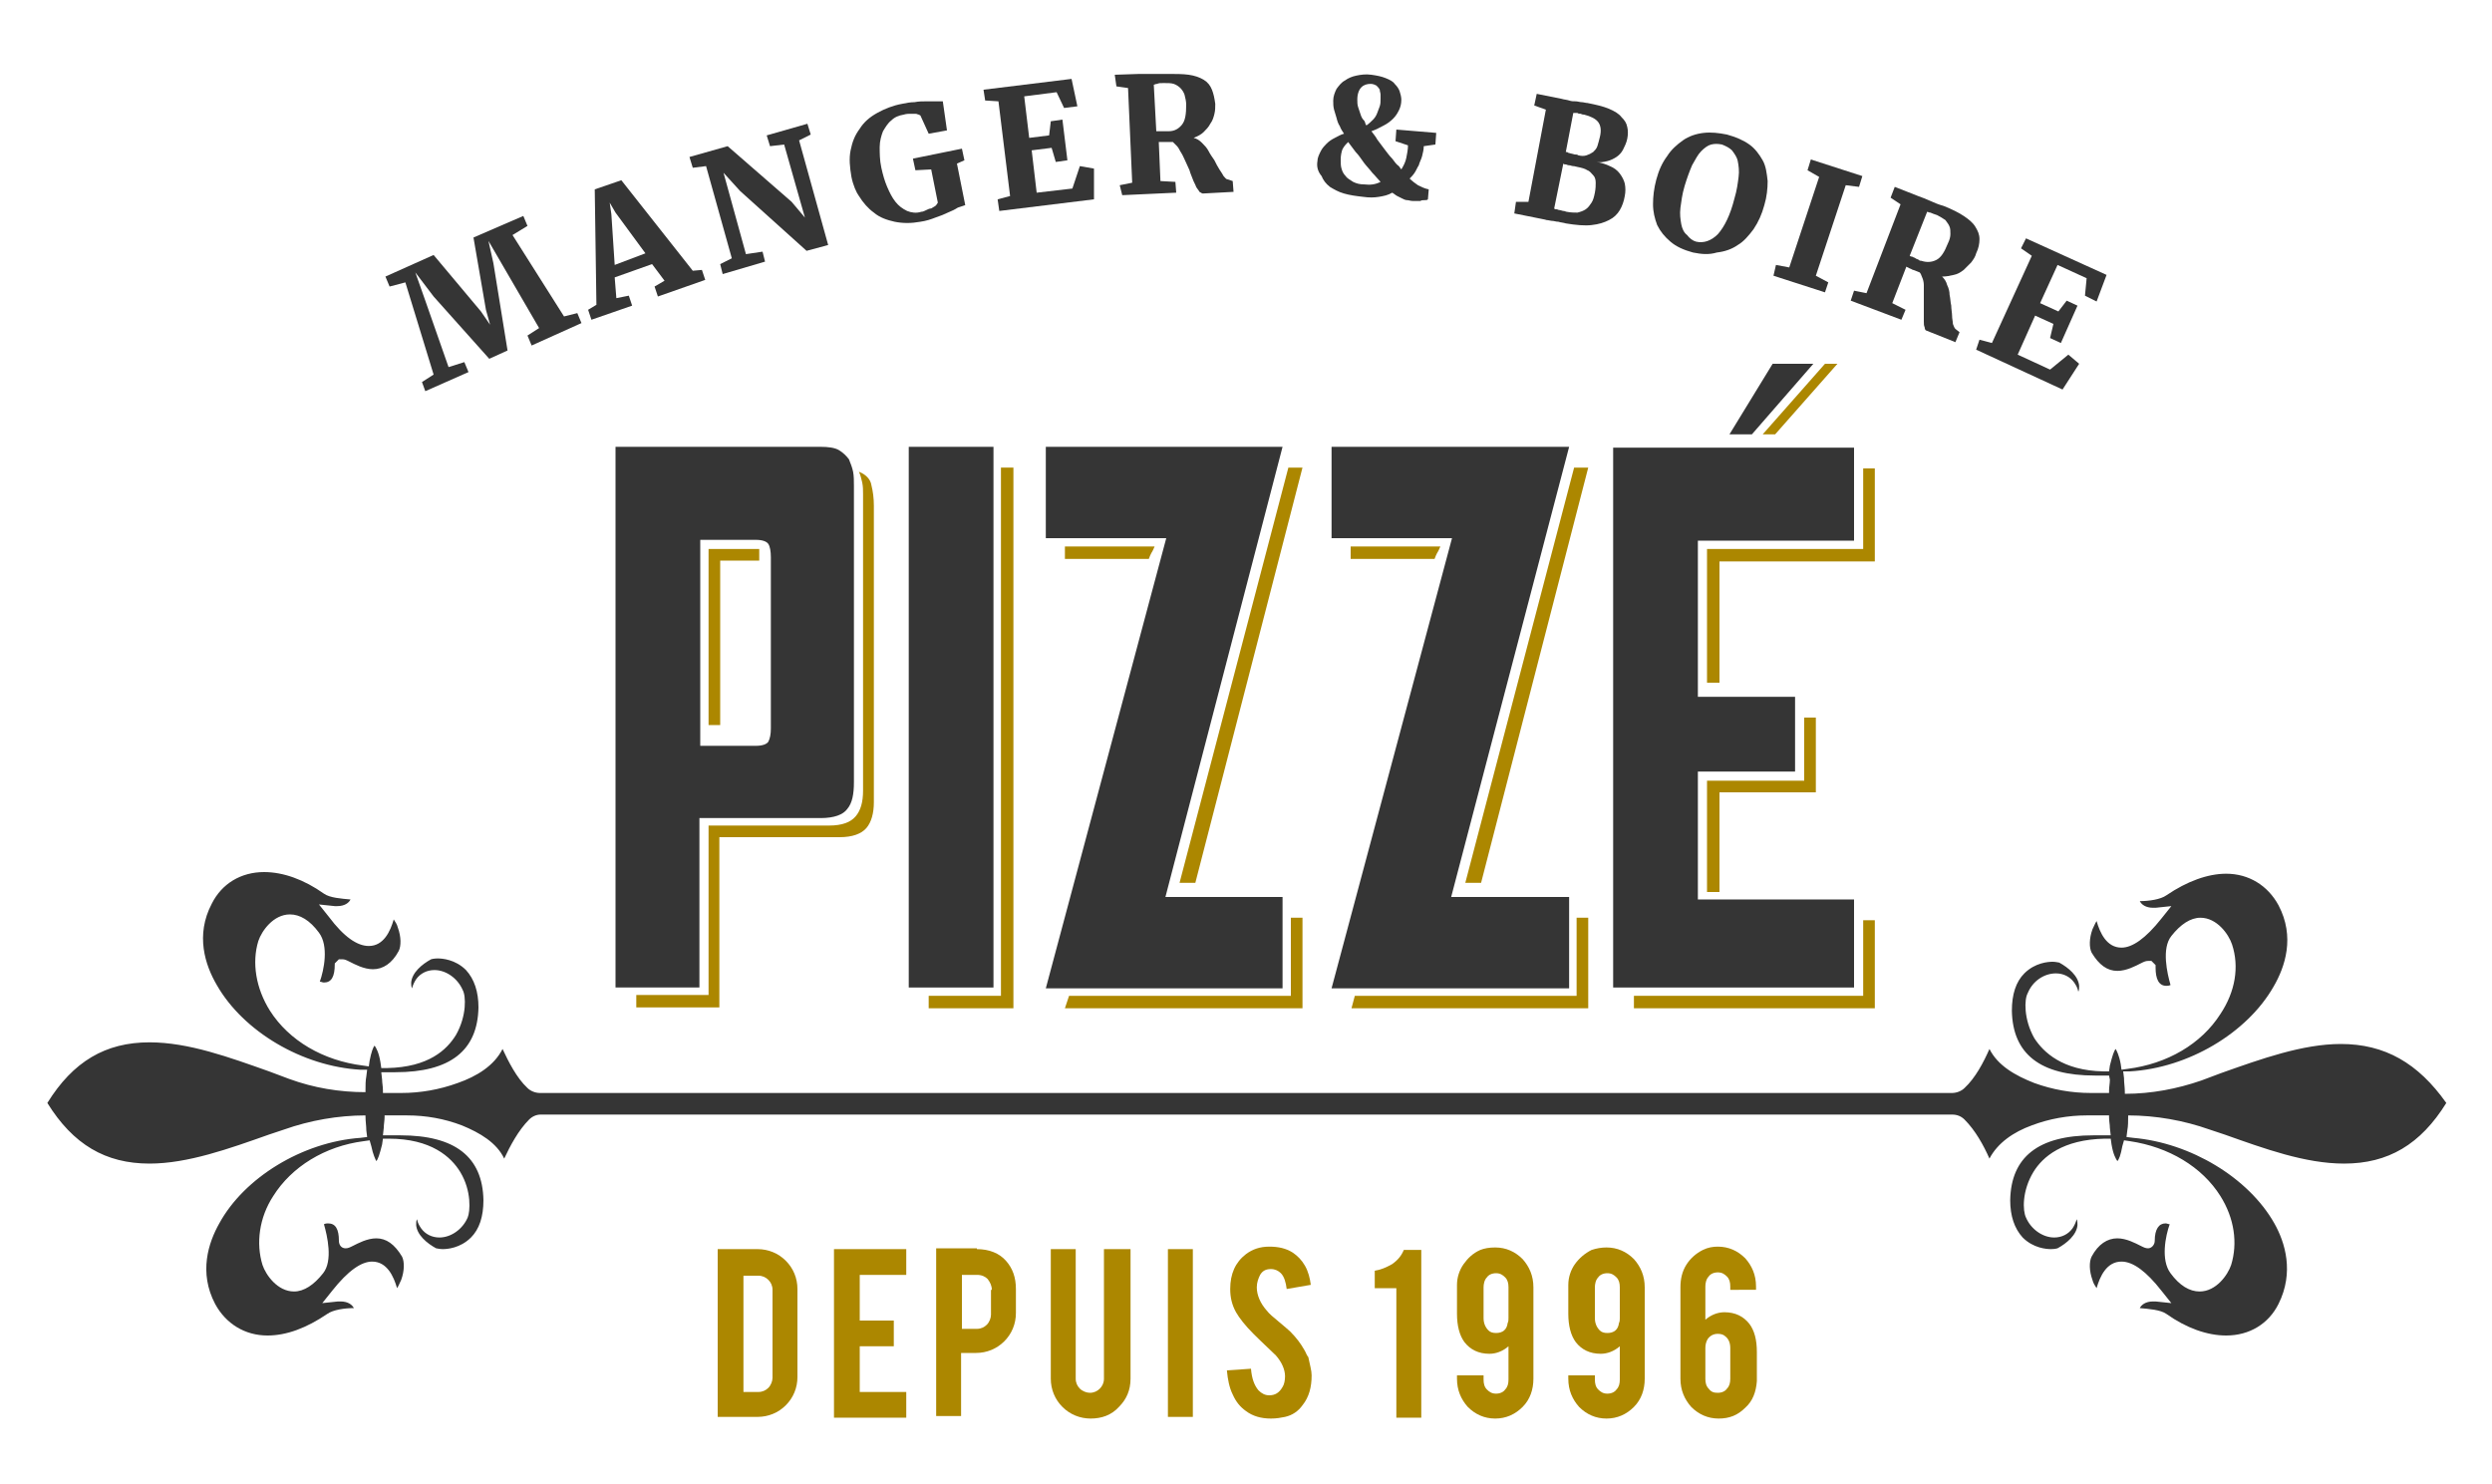 <?xml version="1.0" encoding="UTF-8"?>
<!-- Generator: Adobe Illustrator 25.3.1, SVG Export Plug-In . SVG Version: 6.00 Build 0)  -->
<svg xmlns="http://www.w3.org/2000/svg" xmlns:xlink="http://www.w3.org/1999/xlink" version="1.1" id="Calque_1" x="0px" y="0px" viewBox="0 0 300 178.7" style="enable-background:new 0 0 300 178.7;" xml:space="preserve">
<style type="text/css">
	.st0{fill:#AC8700;}
	.st1{fill:#353535;}
	.st2{fill:none;}
	.st3{fill-rule:evenodd;clip-rule:evenodd;fill:#353535;}
</style>
<g>
	<path class="st0" d="M96,165.8c0,1.3-0.5,2.5-1.4,3.4c-0.9,0.9-2.1,1.4-3.4,1.4h-4.8v-20.2h4.8c1.3,0,2.5,0.5,3.4,1.4   c0.9,0.9,1.4,2.1,1.4,3.4V165.8z M89.5,167.6h1.8c0.5,0,0.9-0.2,1.2-0.5c0.3-0.3,0.5-0.8,0.5-1.2v-10.6c0-0.5-0.2-0.9-0.5-1.2   c-0.3-0.3-0.7-0.5-1.2-0.5h-1.8V167.6z"></path>
	<path class="st0" d="M100.4,170.6v-20.2h8.7v3.1h-5.6v5.5h4.1v3.1h-4.1v5.5h5.6v3.1H100.4z"></path>
	<path class="st0" d="M117.6,150.4c1.5,0,2.7,0.5,3.5,1.4c0.8,0.9,1.2,2,1.2,3.4v2.9c0,1.3-0.5,2.5-1.4,3.4   c-0.9,0.9-2.1,1.4-3.4,1.4h-1.8v7.6h-3v-20.2H117.6z M119.4,155.3c0-0.5-0.2-0.9-0.5-1.3c-0.3-0.3-0.7-0.5-1.3-0.5h-1.8v6.5h1.8   c0.5,0,0.9-0.2,1.2-0.5c0.3-0.3,0.5-0.8,0.5-1.2V155.3z"></path>
	<path class="st0" d="M131.3,170.8c-1.3,0-2.5-0.5-3.4-1.4c-0.9-0.9-1.4-2.1-1.4-3.4v-15.6h3V166c0,0.5,0.2,0.9,0.5,1.2   c0.3,0.3,0.8,0.5,1.2,0.5c0.5,0,0.9-0.2,1.2-0.5c0.3-0.3,0.5-0.7,0.5-1.2v-15.6h3.2V166c0,1.4-0.5,2.5-1.4,3.4   C133.8,170.4,132.6,170.8,131.3,170.8z"></path>
	<path class="st0" d="M143.6,170.6h-3v-20.2h3V170.6z"></path>
	<path class="st0" d="M157.9,165.6c0,1.4-0.3,2.6-1.1,3.6c-0.5,0.7-1.2,1.2-2.1,1.4c-0.5,0.1-1,0.2-1.7,0.2c-1.2,0-2.2-0.3-3-0.9   c-0.7-0.5-1.2-1.1-1.6-2c-0.4-0.8-0.6-1.8-0.7-2.9l2.9-0.2c0.1,1.2,0.4,2,0.9,2.6c0.4,0.4,0.8,0.6,1.3,0.6c0.7,0,1.2-0.3,1.6-1   c0.2-0.3,0.3-0.8,0.3-1.3c0-0.8-0.4-1.7-1.1-2.5c-0.6-0.6-1.5-1.4-2.7-2.6c-1-1-1.7-1.9-2.1-2.6c-0.5-0.9-0.7-1.8-0.7-2.8   c0-1.8,0.6-3.2,1.9-4.2c0.8-0.6,1.7-0.9,2.8-0.9c1.1,0,2,0.2,2.8,0.7c0.6,0.4,1.1,0.9,1.5,1.6c0.4,0.7,0.6,1.5,0.7,2.3l-2.9,0.5   c-0.1-0.8-0.3-1.5-0.7-1.9c-0.3-0.3-0.7-0.5-1.2-0.5c-0.6,0-1,0.2-1.3,0.7c-0.2,0.4-0.4,0.9-0.4,1.5c0,0.9,0.4,1.9,1.2,2.8   c0.3,0.4,0.8,0.8,1.4,1.3c0.7,0.6,1.2,1,1.4,1.2c0.8,0.8,1.3,1.5,1.7,2.2c0.2,0.3,0.3,0.7,0.5,0.9   C157.7,164.4,157.9,165,157.9,165.6z"></path>
	<path class="st0" d="M168.1,170.6v-15.5h-2.6V153c0.7-0.1,1.4-0.4,2.1-0.8c0.7-0.5,1.1-1,1.4-1.7h2.1v20.2H168.1z"></path>
	<path class="st0" d="M180,150.2c1.3,0,2.4,0.5,3.3,1.4c0.8,0.9,1.3,2,1.3,3.4v11c0,1.3-0.4,2.5-1.3,3.4c-0.9,0.9-2,1.4-3.3,1.4   c-1.3,0-2.4-0.5-3.3-1.4c-0.8-0.9-1.3-2-1.3-3.4v-0.4h3.2v0.5c0,0.5,0.1,0.9,0.4,1.2c0.3,0.3,0.6,0.5,1.1,0.5s0.9-0.2,1.1-0.5   c0.3-0.3,0.4-0.7,0.4-1.2v-4c-0.7,0.6-1.5,0.9-2.3,0.9c-1.3,0-2.3-0.5-3-1.4c-0.6-0.8-0.9-2-0.9-3.4v-3.5h0c0-0.9,0.3-1.8,0.8-2.5   c0.5-0.7,1.1-1.3,2-1.7C178.7,150.3,179.3,150.2,180,150.2z M181.6,155c0-0.5-0.1-0.9-0.4-1.2c-0.3-0.3-0.6-0.5-1.1-0.5   s-0.9,0.2-1.1,0.5c-0.3,0.3-0.4,0.8-0.4,1.2v3.7c0,0.6,0.2,1.1,0.6,1.5c0.2,0.2,0.5,0.3,0.9,0.3c0.8,0,1.3-0.4,1.4-1.2   c0.1-0.2,0.1-0.4,0.1-0.6V155z"></path>
	<path class="st0" d="M193.4,150.2c1.3,0,2.4,0.5,3.3,1.4c0.8,0.9,1.3,2,1.3,3.4v11c0,1.3-0.4,2.5-1.3,3.4c-0.9,0.9-2,1.4-3.3,1.4   c-1.3,0-2.4-0.5-3.3-1.4c-0.8-0.9-1.3-2-1.3-3.4v-0.4h3.2v0.5c0,0.5,0.1,0.9,0.4,1.2c0.3,0.3,0.6,0.5,1.1,0.5   c0.5,0,0.9-0.2,1.1-0.5c0.3-0.3,0.4-0.7,0.4-1.2v-4c-0.7,0.6-1.5,0.9-2.3,0.9c-1.3,0-2.3-0.5-3-1.4c-0.6-0.8-0.9-2-0.9-3.4v-3.5h0   c0-0.9,0.3-1.8,0.8-2.5c0.5-0.7,1.2-1.3,2-1.7C192.2,150.3,192.8,150.2,193.4,150.2z M195,155c0-0.5-0.1-0.9-0.4-1.2   c-0.3-0.3-0.6-0.5-1.1-0.5c-0.5,0-0.9,0.2-1.1,0.5c-0.3,0.3-0.4,0.8-0.4,1.2v3.7c0,0.6,0.2,1.1,0.6,1.5c0.2,0.2,0.5,0.3,0.9,0.3   c0.8,0,1.3-0.4,1.4-1.2c0.1-0.2,0.1-0.4,0.1-0.6V155z"></path>
	<path class="st0" d="M208.3,155.4v-0.5c0-0.5-0.1-0.9-0.4-1.2c-0.3-0.3-0.6-0.5-1.1-0.5c-0.5,0-0.9,0.2-1.1,0.5   c-0.3,0.3-0.4,0.8-0.4,1.2v4c0.7-0.6,1.5-0.9,2.3-0.9c1.3,0,2.3,0.5,3,1.4c0.6,0.8,0.9,1.9,0.9,3.4v3.5h0c-0.1,1.3-0.5,2.4-1.4,3.2   c-0.9,0.9-1.9,1.3-3.2,1.3c-1.3,0-2.4-0.5-3.3-1.4c-0.8-0.9-1.3-2-1.3-3.4v-11c0-1,0.2-1.9,0.7-2.7c0.5-0.8,1.2-1.4,2-1.8   c0.6-0.3,1.2-0.4,1.8-0.4c1.3,0,2.4,0.5,3.3,1.4c0.8,0.9,1.3,2,1.3,3.4v0.4H208.3z M205.3,166c0,0.5,0.1,0.9,0.4,1.2   c0.3,0.4,0.6,0.5,1.1,0.5c0.5,0,0.9-0.2,1.1-0.5c0.3-0.3,0.4-0.7,0.4-1.2v-3.7c0-0.6-0.2-1.1-0.6-1.4c-0.2-0.2-0.5-0.3-0.9-0.3   c-0.5,0-0.9,0.2-1.2,0.6c-0.2,0.3-0.3,0.7-0.3,1.1V166z"></path>
</g>
<g>
	<path class="st1" d="M50.8,46l1.4-0.9L48.8,34l-1.9,0.5l-0.5-1.2l5.8-2.6l5.7,6.8l1.1,1.6l-0.5-1.8l-1.5-8.7L63,26l0.5,1.2   l-1.8,1.1l6.2,9.8l1.6-0.4l0.5,1.2l-6,2.7l-0.5-1.2l1.4-0.9l-4.3-7.4l-1.8-3.1l0.6,2.7l1.7,10.5l-2.2,1l-6.7-7.5L50,32.8l1.2,3.4   l2.8,8l1.9-0.6l0.5,1.2l-5.2,2.3L50.8,46z"></path>
	<path class="st1" d="M70.8,37.3l1-0.6l-0.2-13.9l3.2-1.1l8.6,10.9l1.1-0.1l0.4,1.2l-5.7,2l-0.4-1.2l1.2-0.7l-1.5-2L74,33.4l0.2,2.5   l1.5-0.3l0.4,1.2l-4.9,1.7L70.8,37.3z M77.7,30.5l-3.6-4.9l-0.7-1.2l0.2,1.4l0.4,6.1L77.7,30.5z"></path>
	<path class="st1" d="M86.7,31.8l1.4-0.7L85,20l-1.6,0.2l-0.4-1.3l4.6-1.3l7.7,6.7l1.6,1.9l-2.5-8.8l-1.7,0.2l-0.4-1.3l4.9-1.4   l0.4,1.3l-1.4,0.7l3.5,12.6l-2.6,0.7L89.1,23l-2-2.2l2.7,9.8l2-0.3l0.3,1.2L87,33L86.7,31.8z"></path>
	<path class="st1" d="M102.5,21.3c-0.2-1.2-0.3-2.2-0.1-3.2c0.2-1,0.5-1.8,1.1-2.6c0.5-0.8,1.2-1.4,2.1-1.9c0.9-0.5,1.9-0.9,3-1.1   c0.5-0.1,1-0.2,1.5-0.2c0.5-0.1,1-0.1,1.4-0.1c0.4,0,0.8,0,1.2,0c0.3,0,0.6,0,0.8,0l0.5,3.5l-2.2,0.4l-1-2.2   c-0.1,0-0.1-0.1-0.2-0.1c-0.1,0-0.2-0.1-0.4-0.1c-0.2,0-0.4,0-0.6,0c-0.2,0-0.5,0-0.8,0.1c-0.6,0.1-1.1,0.3-1.5,0.7   c-0.4,0.3-0.7,0.8-1,1.3c-0.2,0.5-0.4,1.2-0.4,1.9c0,0.7,0,1.6,0.2,2.5c0.2,0.9,0.4,1.6,0.7,2.3c0.3,0.7,0.6,1.3,1,1.8   c0.4,0.5,0.8,0.8,1.4,1.1c0.5,0.2,1.1,0.3,1.7,0.1c0.2,0,0.4-0.1,0.6-0.2c0.2-0.1,0.4-0.2,0.6-0.2c0.2-0.1,0.3-0.2,0.5-0.3   c0.1-0.1,0.2-0.2,0.3-0.4l-0.8-4l-1.9,0.1l-0.3-1.4l5.9-1.2l0.3,1.4l-0.9,0.4l1,5c-0.3,0.1-0.6,0.2-0.9,0.3   c-0.3,0.2-0.7,0.4-1.2,0.6c-0.4,0.2-0.9,0.4-1.5,0.6c-0.5,0.2-1.1,0.4-1.8,0.5c-1.1,0.2-2.1,0.2-3.1,0c-0.9-0.2-1.8-0.5-2.5-1.1   c-0.7-0.5-1.3-1.2-1.8-2C103.1,23.2,102.7,22.3,102.5,21.3z"></path>
	<path class="st1" d="M120.1,24l1.5-0.4l-1.4-11.4l-1.6-0.1l-0.2-1.3L129,9.5l0.7,3.3l-1.6,0.2l-0.9-1.9l-3.9,0.5l0.6,5l2.4-0.3   l0.2-1.7l1.4-0.2l0.6,4.9l-1.4,0.2l-0.5-1.7l-2.4,0.3l0.6,5.1l4.3-0.5L130,20l1.7,0.3l0,3.7l-11.4,1.4L120.1,24z"></path>
	<path class="st1" d="M134.8,22.3l1.5-0.3l-0.5-11.4l-1.4-0.2L134.2,9l3-0.1c0.3,0,0.6,0,0.8,0c0.3,0,0.5,0,0.8,0c0.3,0,0.5,0,0.8,0   c0.3,0,0.6,0,0.9,0c1,0,1.9,0,2.6,0.1c0.7,0.1,1.3,0.3,1.8,0.6c0.5,0.3,0.8,0.7,1,1.2c0.2,0.5,0.3,1,0.4,1.7c0,0.4,0,0.8-0.1,1.2   c-0.1,0.4-0.2,0.8-0.5,1.2c-0.2,0.4-0.5,0.7-0.8,1c-0.3,0.3-0.7,0.5-1.2,0.7c0.4,0.1,0.7,0.3,1,0.6c0.3,0.3,0.6,0.6,0.8,1   c0.2,0.4,0.5,0.8,0.7,1.1c0.2,0.4,0.4,0.8,0.6,1.1c0.2,0.3,0.4,0.6,0.5,0.8c0.2,0.2,0.3,0.4,0.5,0.4l0.6,0.2l0.1,1.3l-3.7,0.2   c-0.1,0-0.2-0.1-0.4-0.2c-0.1-0.2-0.3-0.4-0.4-0.6c-0.1-0.3-0.3-0.6-0.4-0.9c-0.1-0.3-0.3-0.7-0.4-1.1c-0.2-0.4-0.3-0.7-0.5-1.1   c-0.2-0.4-0.3-0.7-0.5-1c-0.2-0.3-0.3-0.6-0.5-0.8c-0.2-0.2-0.4-0.4-0.5-0.5c-0.2,0-0.4,0-0.6,0c-0.2,0-0.4,0-0.5,0   c-0.2,0-0.3,0-0.4,0c-0.1,0-0.2,0-0.2,0l0.2,4.7l1.8,0.1l0.1,1.3l-6.5,0.3L134.8,22.3z M139.2,15.8c0.1,0,0.2,0,0.3,0   c0.1,0,0.3,0,0.4,0c0.2,0,0.3,0,0.5,0c0.1,0,0.3,0,0.3,0c0.7,0,1.2-0.3,1.6-0.8c0.4-0.5,0.5-1.3,0.5-2.4c0-0.4-0.1-0.8-0.2-1.2   c-0.1-0.3-0.3-0.6-0.5-0.8c-0.2-0.2-0.5-0.4-0.8-0.5c-0.3-0.1-0.7-0.1-1.2-0.1c-0.4,0-0.6,0-0.8,0.1c-0.2,0-0.3,0.1-0.4,0.1   L139.2,15.8z"></path>
	<path class="st1" d="M158.6,19.4c0-0.4,0.2-0.8,0.4-1.2c0.2-0.4,0.5-0.7,0.7-0.9c0.3-0.3,0.6-0.5,1-0.7c0.4-0.2,0.7-0.4,1.1-0.5   c-0.2-0.3-0.4-0.6-0.5-0.9c-0.2-0.3-0.3-0.6-0.4-1c-0.1-0.3-0.2-0.7-0.3-1c-0.1-0.4-0.1-0.7-0.1-1.1c0-0.5,0.2-1,0.4-1.4   c0.3-0.4,0.6-0.8,1-1c0.4-0.3,0.9-0.5,1.4-0.6c0.5-0.1,1.1-0.2,1.8-0.1c0.7,0.1,1.2,0.2,1.7,0.4c0.5,0.2,0.9,0.4,1.1,0.7   c0.3,0.3,0.5,0.6,0.6,0.9c0.1,0.3,0.2,0.7,0.2,1c0,0.5-0.1,0.9-0.3,1.3c-0.2,0.4-0.4,0.7-0.7,1c-0.3,0.3-0.7,0.6-1.1,0.8   c-0.4,0.2-0.9,0.5-1.5,0.7c0.2,0.3,0.5,0.6,0.7,1c0.3,0.4,0.6,0.8,0.9,1.2c0.3,0.4,0.6,0.8,0.9,1.1c0.3,0.4,0.5,0.7,0.8,0.9   l0.3,0.4c0.3-0.5,0.5-0.9,0.6-1.4c0.1-0.5,0.2-1,0.2-1.5L168,17l0.1-1.4l4.8,0.4l-0.1,1.4l-1.4,0.2c0,0.4-0.1,0.8-0.2,1.2   c-0.1,0.4-0.3,0.7-0.4,1.1c-0.2,0.3-0.3,0.6-0.5,0.9c-0.2,0.3-0.4,0.5-0.6,0.7c0.3,0.3,0.7,0.6,1,0.8c0.4,0.2,0.8,0.4,1.3,0.5   l-0.1,1.2c-0.1,0.1-0.2,0.1-0.4,0.1c-0.2,0-0.4,0-0.5,0.1c-0.2,0-0.4,0-0.5,0c-0.2,0-0.3,0-0.4,0c-0.3,0-0.5-0.1-0.7-0.1   c-0.2,0-0.4-0.1-0.6-0.2c-0.2-0.1-0.4-0.2-0.6-0.3c-0.2-0.1-0.4-0.3-0.6-0.4c-0.5,0.3-1,0.4-1.6,0.5c-0.6,0.1-1.2,0.1-1.9,0   c-0.9-0.1-1.6-0.2-2.3-0.4c-0.7-0.2-1.2-0.5-1.7-0.8c-0.5-0.4-0.8-0.8-1-1.3C158.6,20.6,158.5,20,158.6,19.4z M161.4,19.2   c0,0.4,0,0.8,0.1,1.1c0.1,0.4,0.3,0.7,0.5,0.9c0.2,0.3,0.6,0.5,0.9,0.7c0.4,0.2,0.8,0.3,1.3,0.3c0.8,0.1,1.4,0,2-0.3   c-0.3-0.3-0.6-0.7-1-1.1c-0.3-0.4-0.7-0.8-1-1.2c-0.3-0.4-0.6-0.9-1-1.3c-0.3-0.4-0.6-0.8-0.9-1.2c-0.3,0.3-0.5,0.5-0.7,0.9   C161.5,18.3,161.4,18.7,161.4,19.2z M164.5,15.1c0.3-0.2,0.6-0.5,0.8-0.7c0.2-0.2,0.4-0.5,0.5-0.8c0.1-0.3,0.2-0.5,0.3-0.8   c0.1-0.3,0.1-0.6,0.1-0.9c0-0.2,0-0.3,0-0.5c0-0.2-0.1-0.4-0.1-0.6c-0.1-0.2-0.2-0.3-0.4-0.5c-0.2-0.1-0.4-0.2-0.7-0.2   c-0.4,0-0.8,0.1-1.1,0.4c-0.3,0.3-0.5,0.8-0.5,1.5c0,0.3,0,0.6,0.1,0.9c0.1,0.3,0.2,0.6,0.3,0.9c0.1,0.3,0.2,0.5,0.4,0.7   S164.3,14.9,164.5,15.1z"></path>
	<path class="st1" d="M182.5,24.3l1.5,0l2.1-11.1l-1.4-0.5l0.3-1.4l3,0.6c0.3,0.1,0.6,0.1,0.9,0.2c0.3,0.1,0.5,0.1,0.8,0.1   c0.2,0,0.5,0.1,0.7,0.1c0.2,0,0.5,0.1,0.7,0.1c1,0.2,1.9,0.4,2.6,0.7c0.7,0.3,1.2,0.6,1.5,1c0.4,0.4,0.6,0.7,0.7,1.2   c0.1,0.4,0.1,0.9,0,1.4c-0.1,0.5-0.3,0.9-0.5,1.3c-0.2,0.4-0.5,0.7-0.8,0.9c-0.3,0.2-0.7,0.4-1.1,0.5c-0.4,0.1-0.9,0.2-1.3,0.1   c0.6,0.1,1.2,0.3,1.6,0.5c0.5,0.2,0.9,0.5,1.2,0.9c0.3,0.4,0.5,0.8,0.6,1.2c0.1,0.5,0.1,1,0,1.5c-0.1,0.6-0.3,1.2-0.6,1.7   c-0.3,0.5-0.7,0.9-1.3,1.2c-0.6,0.3-1.2,0.5-2.1,0.6c-0.8,0.1-1.9,0-3.1-0.2c-0.3-0.1-0.6-0.1-0.9-0.2c-0.3,0-0.5-0.1-0.7-0.1   c-0.2,0-0.5-0.1-0.7-0.1c-0.3-0.1-0.5-0.1-0.9-0.2l-3-0.6L182.5,24.3z M187.1,25.1c0.1,0.1,0.1,0.1,0.3,0.1c0.1,0,0.2,0.1,0.4,0.1   c0.1,0,0.3,0.1,0.4,0.1c0.2,0,0.3,0.1,0.4,0.1c0.5,0.1,1,0.1,1.3,0.1c0.4-0.1,0.7-0.2,1-0.4c0.3-0.2,0.5-0.5,0.7-0.8   c0.2-0.3,0.3-0.7,0.4-1.2c0.1-0.5,0.1-0.9,0.1-1.2c0-0.4-0.1-0.7-0.3-0.9c-0.2-0.2-0.4-0.5-0.7-0.6c-0.3-0.2-0.7-0.3-1.2-0.4   c-0.1,0-0.3-0.1-0.5-0.1c-0.2,0-0.3-0.1-0.5-0.1c-0.2,0-0.3-0.1-0.4-0.1c-0.1,0-0.2,0-0.3-0.1L187.1,25.1z M188.5,18.3   c0.1,0,0.2,0,0.3,0.1c0.1,0,0.3,0.1,0.4,0.1c0.1,0,0.3,0.1,0.4,0.1c0.1,0,0.3,0,0.4,0.1c0.4,0.1,0.7,0.1,1,0   c0.3-0.1,0.5-0.2,0.8-0.4c0.2-0.2,0.4-0.4,0.5-0.7c0.1-0.3,0.2-0.7,0.3-1.1c0.2-0.8,0.1-1.4-0.2-1.8c-0.3-0.4-0.9-0.7-1.7-0.9   c-0.1,0-0.2,0-0.4-0.1c-0.1,0-0.3,0-0.4-0.1c-0.1,0-0.2,0-0.3,0c-0.1,0-0.2,0-0.2,0L188.5,18.3z"></path>
	<path class="st1" d="M203.8,30.4c-1.1-0.3-2-0.7-2.7-1.3c-0.7-0.6-1.2-1.2-1.6-2c-0.3-0.8-0.5-1.6-0.5-2.5c0-0.9,0.1-1.9,0.4-3   c0.3-1.1,0.7-2,1.3-2.8c0.5-0.8,1.2-1.4,1.9-1.9c0.7-0.5,1.6-0.8,2.5-0.9c0.9-0.1,1.8,0,2.8,0.2c1.1,0.3,2,0.7,2.7,1.2   c0.7,0.5,1.2,1.2,1.6,1.9c0.4,0.7,0.5,1.6,0.6,2.5c0,0.9-0.1,1.9-0.4,2.9c-0.3,1.1-0.7,2-1.3,2.9c-0.6,0.8-1.2,1.5-1.9,1.9   c-0.7,0.5-1.6,0.8-2.5,0.9C205.7,30.7,204.8,30.6,203.8,30.4z M204.2,29.1c0.9,0.2,1.8-0.1,2.6-0.9c0.8-0.9,1.5-2.3,2-4.3   c0.3-1,0.4-1.8,0.5-2.6c0.1-0.7,0-1.4-0.1-1.9c-0.1-0.5-0.4-0.9-0.7-1.3c-0.3-0.3-0.7-0.5-1.2-0.7c-0.5-0.1-0.9-0.1-1.3,0   c-0.4,0.1-0.8,0.4-1.2,0.8c-0.4,0.4-0.7,1-1.1,1.7c-0.3,0.7-0.6,1.5-0.9,2.5c-0.3,1-0.4,1.9-0.5,2.6c-0.1,0.8,0,1.4,0.1,2   c0.1,0.5,0.3,1,0.7,1.3C203.4,28.7,203.8,29,204.2,29.1z"></path>
	<path class="st1" d="M213.8,31.9l1.6,0.3l3.6-10.9l-1.4-0.8l0.4-1.3l6.2,2l-0.4,1.3l-1.6-0.2l-3.6,10.9l1.5,0.8l-0.4,1.2l-6.2-2   L213.8,31.9z"></path>
	<path class="st1" d="M223.2,35l1.5,0.3l4.1-10.7l-1.2-0.8l0.5-1.3l2.8,1.1c0.3,0.1,0.5,0.2,0.8,0.3c0.2,0.1,0.5,0.2,0.7,0.3   c0.2,0.1,0.5,0.2,0.7,0.3c0.3,0.1,0.5,0.2,0.9,0.3c1,0.4,1.8,0.8,2.4,1.2c0.6,0.4,1.1,0.8,1.4,1.3c0.3,0.5,0.5,0.9,0.5,1.5   c0,0.5-0.1,1.1-0.4,1.7c-0.1,0.4-0.3,0.7-0.6,1.1c-0.3,0.3-0.6,0.6-0.9,0.9c-0.4,0.3-0.7,0.5-1.2,0.6c-0.4,0.1-0.9,0.2-1.4,0.2   c0.3,0.3,0.5,0.6,0.6,1c0.2,0.4,0.3,0.8,0.3,1.2c0.1,0.4,0.1,0.9,0.2,1.3c0,0.4,0.1,0.9,0.1,1.2c0,0.4,0.1,0.7,0.1,1   c0.1,0.3,0.2,0.5,0.3,0.6l0.5,0.4l-0.5,1.2l-3.5-1.4c-0.1,0-0.2-0.2-0.2-0.4c-0.1-0.2-0.1-0.4-0.1-0.7c0-0.3,0-0.6,0-1   c0-0.4,0-0.7,0-1.1c0-0.4,0-0.8,0-1.2c0-0.4,0-0.8,0-1.1c0-0.3-0.1-0.7-0.2-0.9c-0.1-0.3-0.2-0.5-0.3-0.6c-0.2-0.1-0.3-0.1-0.5-0.2   c-0.2-0.1-0.4-0.1-0.5-0.2c-0.2-0.1-0.3-0.1-0.4-0.2c-0.1,0-0.2-0.1-0.2-0.1l-1.7,4.4l1.6,0.8l-0.5,1.2l-6.1-2.3L223.2,35z    M229.9,30.8c0,0,0.1,0.1,0.3,0.1c0.1,0.1,0.3,0.1,0.4,0.2c0.1,0.1,0.3,0.1,0.4,0.2c0.1,0.1,0.2,0.1,0.3,0.1   c0.6,0.2,1.2,0.2,1.8-0.1c0.6-0.3,1-1,1.4-2c0.2-0.4,0.3-0.8,0.3-1.1c0-0.3,0-0.7-0.1-0.9c-0.1-0.3-0.3-0.5-0.5-0.8   c-0.3-0.2-0.6-0.4-1-0.6c-0.3-0.1-0.6-0.2-0.8-0.3c-0.2,0-0.3-0.1-0.4-0.1L229.9,30.8z"></path>
	<path class="st1" d="M238.3,40.9l1.5,0.4l4.8-10.5l-1.3-0.9l0.6-1.2l9.7,4.4l-1.2,3.2l-1.4-0.7l0.2-2.1l-3.5-1.6l-2.1,4.6l2.2,1   l1-1.3l1.3,0.6l-2,4.5l-1.3-0.6l0.4-1.7l-2.2-1l-2.1,4.7l3.9,1.8l2.2-1.8l1.3,1.1l-2,3.1l-10.4-4.8L238.3,40.9z"></path>
</g>
<path class="st2" d="M92.5,89.3c0.2-0.3,0.3-0.8,0.3-1.6V67.2c0-0.8-0.1-1.3-0.3-1.6c-0.2-0.3-0.7-0.5-1.5-0.5h-6.7v24.7h6.7  C91.8,89.8,92.3,89.6,92.5,89.3z M86.7,87.3h-1.3V66.1h6v1.4h-4.7V87.3z"></path>
<g>
	<path class="st0" d="M103.4,56.8c0.2,0.4,0.3,0.9,0.4,1.3c0.1,0.5,0.1,0.9,0.1,1.4v35.7c0,1.4-0.3,2.4-0.9,3.1   c-0.6,0.7-1.6,1.1-3.2,1.1H85.3v20.4h-8.7v1.5h10v-20.5h14.5c1.5,0,2.6-0.4,3.2-1.1c0.6-0.7,0.9-1.8,0.9-3.1V60.9   c0-0.9-0.1-1.7-0.3-2.5C104.8,57.7,104.2,57.1,103.4,56.8z"></path>
	<polygon class="st0" points="91.4,66.1 85.3,66.1 85.3,87.3 86.7,87.3 86.7,67.5 91.4,67.5  "></polygon>
	<polygon class="st0" points="120.5,119.9 111.8,119.9 111.8,121.4 122,121.4 122,56.3 120.5,56.3  "></polygon>
	<polygon class="st0" points="155.4,119.9 128.7,119.9 128.2,121.4 156.8,121.4 156.8,110.5 155.4,110.5  "></polygon>
	<polygon class="st0" points="142,106.3 143.9,106.3 156.8,56.3 155.1,56.3  "></polygon>
	<path class="st0" d="M139,65.8h-10.8v1.5h10.1c0.1-0.3,0.2-0.5,0.3-0.7C138.8,66.3,138.9,66,139,65.8z"></path>
	<path class="st0" d="M173.4,65.8h-10.8v1.5h10.1c0.1-0.3,0.2-0.5,0.3-0.7C173.2,66.3,173.3,66,173.4,65.8z"></path>
	<polygon class="st0" points="176.4,106.3 178.3,106.3 191.2,56.3 189.5,56.3  "></polygon>
	<polygon class="st0" points="189.8,119.9 163.1,119.9 162.7,121.4 191.2,121.4 191.2,110.5 189.8,110.5  "></polygon>
	<polygon class="st0" points="224.3,119.9 196.7,119.9 196.7,121.4 225.7,121.4 225.7,110.8 224.3,110.8  "></polygon>
	<polygon class="st0" points="224.3,56.4 224.3,66.1 205.5,66.1 205.5,82.2 207,82.2 207,67.6 225.7,67.6 225.7,56.4  "></polygon>
	<polygon class="st0" points="205.5,107.4 207,107.4 207,95.4 218.6,95.4 218.6,86.4 217.2,86.4 217.2,94 205.5,94  "></polygon>
	<polygon class="st0" points="219.7,43.8 212.2,52.3 213.7,52.3 221.2,43.8  "></polygon>
</g>
<g>
	<path class="st1" d="M84.3,98.5h14.5c1.6,0,2.7-0.4,3.2-1.1c0.6-0.7,0.8-1.8,0.8-3.2V58.5c0-0.6,0-1.2-0.1-1.7   c-0.1-0.5-0.3-1-0.5-1.5c-0.3-0.4-0.7-0.8-1.2-1.1c-0.5-0.3-1.3-0.4-2.2-0.4H74.1v65.1h10.1V98.5z M84.3,65h6.7   c0.8,0,1.3,0.2,1.5,0.5c0.2,0.3,0.3,0.9,0.3,1.6v20.6c0,0.7-0.1,1.2-0.3,1.6c-0.2,0.3-0.7,0.5-1.5,0.5h-6.7V65z"></path>
	<rect x="109.4" y="53.8" class="st1" width="10.2" height="65.1"></rect>
	<polygon class="st1" points="154.4,119 154.4,108 140.3,108 154.4,53.8 125.9,53.8 125.9,64.8 140.4,64.8 125.9,119  "></polygon>
	<polygon class="st1" points="188.9,119 188.9,108 174.7,108 188.9,53.8 160.3,53.8 160.3,64.8 174.8,64.8 160.3,119  "></polygon>
	<polygon class="st1" points="223.2,108.3 206.2,108.3 204.4,108.3 204.4,107.1 204.4,92.9 216.1,92.9 216.1,83.9 204.4,83.9    204.4,65.1 223.2,65.1 223.2,53.9 194.2,53.9 194.2,118.9 223.2,118.9  "></polygon>
	<path class="st1" d="M218.3,43.8l-7.4,8.5h-2.7l5.2-8.5H218.3z"></path>
</g>
<path class="st3" d="M281.8,125.7c-4.6,0-9.6,1.8-14.4,3.5c-0.8,0.3-1.6,0.6-2.4,0.9c-2.9,1-6,1.6-9.2,1.6l0,0l0-0.2  c0-0.6-0.1-1.1-0.1-1.7l-0.1-0.8l0.8,0c7-0.4,14.1-4.6,17.3-10.2c1.4-2.4,2.6-6,0.6-9.8c-1.3-2.4-3.6-3.8-6.3-3.8  c-2.2,0-4.7,0.9-7.2,2.6c-0.7,0.5-2.1,0.7-3.2,0.7c0.2,0.4,0.7,0.8,1.6,0.8c0.1,0,0.2,0,0.3,0l1.9-0.2l-1.2,1.5  c-1.9,2.4-3.5,3.5-4.8,3.5c-1.8,0-2.6-1.8-3-3.2c-0.2,0.3-0.3,0.6-0.5,1c-0.4,1.1-0.4,2.2-0.1,2.8c0.9,1.5,1.9,2.2,3.1,2.2  c1.1,0,2.2-0.6,2.8-0.9c0.4-0.2,0.6-0.3,0.9-0.3l0.4,0l0.2,0.2l0.3,0.3v0.3c0,1.4,0.4,2.2,1.3,2.2c0.1,0,0.3,0,0.5-0.1  c-0.4-1.4-1.1-4.4,0.1-5.9c1.1-1.4,2.3-2.2,3.5-2.2c0,0,0,0,0,0c2,0,3.4,2,3.8,3.2c0.9,2.7,0.4,5.7-1.4,8.4c-2.3,3.6-6.4,6-11.2,6.6  l-0.7,0.1l-0.1-0.7c-0.2-1.1-0.5-1.6-0.6-1.8c-0.2,0.2-0.4,0.8-0.7,2l-0.1,0.7l-0.7,0c-4.9-0.1-7.2-2.3-8.3-4  c-1.3-2.3-1.2-4.7-0.8-5.4c0.6-1.5,2-2.4,3.4-2.4c0.9,0,1.7,0.4,2.2,1.1c0.2,0.3,0.4,0.6,0.5,1.1c0.1-0.2,0.1-0.4,0.1-0.7  c-0.1-1.2-1.3-2.2-2.4-2.8c-0.1,0-0.4-0.1-0.8-0.1c-0.5,0-2.1,0.1-3.4,1.4c-1,1-1.5,2.5-1.5,4.5c0.1,5.2,3.4,7.8,10,7.8  c0.3,0,0.5,0,0.8,0l0.9,0L254,130c0,0.4-0.1,0.9-0.1,1.3l0,0.3h-2.2c-2.3,0-4.6-0.4-6.8-1.2c-2.3-0.9-4.4-2.1-5.4-4.1  c-0.7,1.6-1.7,3.5-3,4.7c0,0,0,0,0,0c-0.4,0.4-1,0.6-1.5,0.6H65c-0.5,0-1.1-0.2-1.5-0.6l0,0c-1.3-1.2-2.3-3.2-3-4.7  c-1,2-3.1,3.3-5.4,4.1c-2.2,0.8-4.5,1.2-6.8,1.2l-2.2,0l0-0.3c0-0.5-0.1-0.9-0.1-1.3l-0.1-0.9l0.9,0c0.3,0,0.5,0,0.8,0  c6.6,0,9.9-2.6,10-7.8c0-1.9-0.5-3.4-1.5-4.5c-1.3-1.3-2.9-1.4-3.4-1.4c-0.5,0-0.8,0.1-0.8,0.1c-1.1,0.6-2.3,1.6-2.4,2.8  c0,0.2,0,0.5,0.1,0.7c0.1-0.4,0.3-0.8,0.5-1.1c0.5-0.7,1.3-1.1,2.2-1.1c1.4,0,2.8,1,3.4,2.4c0.4,0.7,0.5,3.1-0.8,5.4  c-1.1,1.8-3.3,3.9-8.3,4l-0.7,0l-0.1-0.7c-0.2-1.2-0.5-1.7-0.7-2c-0.2,0.2-0.4,0.8-0.6,1.8l-0.1,0.7l-0.7-0.1  c-4.8-0.6-8.9-3-11.2-6.6c-1.7-2.7-2.2-5.8-1.4-8.4c0.4-1.2,1.8-3.2,3.8-3.2c0,0,0,0,0,0c1.2,0,2.4,0.7,3.5,2.2  c1.2,1.6,0.6,4.5,0.1,5.9c0.2,0,0.3,0.1,0.5,0.1c0.9,0,1.3-0.7,1.3-2.2V116l0.3-0.3l0.2-0.2l0.4,0c0.3,0,0.5,0.1,0.9,0.3  c0.6,0.3,1.7,0.9,2.8,0.9c1.2,0,2.3-0.7,3.1-2.2c0.3-0.6,0.3-1.7-0.1-2.8c-0.1-0.4-0.3-0.7-0.5-1c-0.4,1.4-1.2,3.2-3,3.2  c-1.4,0-3-1.1-4.8-3.5l-1.2-1.5l1.9,0.2c0.1,0,0.2,0,0.3,0c0.9,0,1.4-0.4,1.6-0.8c-1.1-0.1-2.5-0.2-3.2-0.7  c-2.4-1.7-4.9-2.6-7.2-2.6c-2.8,0-5.1,1.4-6.3,3.8c-2,3.8-0.8,7.4,0.6,9.8c3.2,5.6,10.3,9.8,17.3,10.2l0.8,0l-0.1,0.8  c-0.1,0.5-0.1,1.1-0.1,1.7l0,0.2h0c-3.1,0-6.2-0.5-9.2-1.6c-0.8-0.3-1.6-0.6-2.4-0.9c-4.8-1.7-9.7-3.5-14.4-3.5  c-5.3,0-9.2,2.3-12.3,7.3c3.1,5,7,7.3,12.3,7.3c4.6,0,9.6-1.8,14.4-3.5c0.6-0.2,1.2-0.4,1.8-0.6c3.1-1.1,6.5-1.7,9.8-1.7h0l0,0.1  c0,0.6,0.1,1.2,0.1,1.7l0.1,0.8l-0.8,0.1c-7,0.5-14,4.8-17,10.3c-1.3,2.3-2.5,5.9-0.5,9.7c1.3,2.4,3.6,3.8,6.3,3.8  c2.3,0,4.7-0.9,7.2-2.6c0.7-0.5,2.1-0.7,3.2-0.7c-0.2-0.4-0.7-0.8-1.6-0.8c-0.1,0-0.2,0-0.3,0l-1.9,0.2l1.2-1.5  c1.9-2.4,3.5-3.5,4.8-3.5c1.8,0,2.6,1.8,3,3.2c0.2-0.3,0.3-0.6,0.5-1c0.4-1.1,0.4-2.2,0.1-2.8c-0.9-1.5-1.9-2.2-3.1-2.2  c-1.1,0-2.2,0.6-2.8,0.9c-0.4,0.2-0.6,0.3-0.9,0.3c-0.5,0-0.8-0.4-0.8-0.9c0-1.4-0.4-2.1-1.3-2.1c-0.1,0-0.3,0-0.5,0.1  c0.4,1.4,1.1,4.4-0.1,5.9c-1.1,1.4-2.3,2.2-3.5,2.2c-2,0-3.4-2-3.8-3.2c-0.8-2.6-0.4-5.7,1.3-8.3c2.2-3.5,6.2-6,10.9-6.6l0.7-0.1  l0.2,0.7c0.2,1,0.5,1.6,0.6,1.8c0.2-0.2,0.4-0.8,0.7-2l0.1-0.7l0.7,0c5.1,0,7.5,2.2,8.6,4c1.4,2.3,1.2,4.8,0.9,5.5  c-0.6,1.4-2,2.4-3.4,2.4c-0.9,0-1.7-0.4-2.2-1.1c-0.2-0.3-0.4-0.6-0.5-1.1c-0.1,0.2-0.1,0.4-0.1,0.7c0.1,1.2,1.3,2.2,2.4,2.8  c0.1,0,0.4,0.1,0.8,0.1c0.5,0,2.1-0.1,3.4-1.4c1-1,1.5-2.5,1.5-4.5c-0.1-5.2-3.4-7.8-10-7.8c-0.4,0-0.8,0-1.2,0l-0.9,0l0.1-0.9  c0-0.4,0.1-0.9,0.1-1.3l0-0.2l2.7,0c2.3,0,4.5,0.4,6.6,1.2c2.2,0.9,4.2,2.1,5.1,4c0.7-1.5,1.7-3.4,3-4.7l0,0  c0.4-0.4,0.9-0.6,1.4-0.6h169.9c0.6,0,1.1,0.2,1.5,0.6c0,0,0,0,0,0c1.3,1.3,2.3,3.1,3,4.7c1-1.9,2.9-3.2,5.1-4  c2.1-0.8,4.4-1.2,6.6-1.2h2.7l0,0.2c0,0.5,0.1,0.9,0.1,1.3l0.1,0.9l-0.9,0c-0.4,0-0.8,0-1.2,0c-6.6,0-9.9,2.6-10,7.8  c0,1.9,0.5,3.4,1.5,4.5c1.3,1.3,2.9,1.4,3.4,1.4c0.5,0,0.8-0.1,0.8-0.1c1.1-0.6,2.3-1.6,2.4-2.8c0-0.2,0-0.5-0.1-0.7  c-0.1,0.4-0.3,0.8-0.5,1.1c-0.5,0.7-1.3,1.1-2.2,1.1c-1.4,0-2.8-1-3.4-2.4c-0.4-0.8-0.5-3.2,0.9-5.5c1.1-1.8,3.5-3.9,8.6-4l0.7,0  l0.1,0.7c0.2,1.2,0.5,1.7,0.7,2c0.2-0.2,0.4-0.7,0.6-1.8l0.2-0.7l0.7,0.1c4.7,0.7,8.7,3.1,10.9,6.6c1.7,2.7,2.1,5.7,1.3,8.3  c-0.4,1.2-1.8,3.2-3.8,3.2c-1.2,0-2.4-0.7-3.5-2.2c-1.2-1.6-0.6-4.5-0.1-5.9c-0.2,0-0.3-0.1-0.5-0.1c-0.8,0-1.3,0.7-1.3,2.1  c0,0.5-0.4,0.9-0.8,0.9c-0.3,0-0.5-0.1-0.9-0.3c-0.6-0.3-1.7-0.9-2.8-0.9c-1.2,0-2.3,0.7-3.1,2.2c-0.3,0.6-0.3,1.7,0.1,2.8  c0.1,0.4,0.3,0.7,0.5,1c0.4-1.4,1.2-3.2,3-3.2c1.4,0,3,1.2,4.8,3.5l1.2,1.5l-1.9-0.2c-0.1,0-0.2,0-0.3,0c-0.9,0-1.4,0.4-1.6,0.8  c1.1,0.1,2.5,0.2,3.2,0.7c2.4,1.7,4.9,2.6,7.2,2.6c2.8,0,5.1-1.4,6.3-3.8c1.9-3.8,0.8-7.4-0.5-9.7c-3.1-5.5-10.1-9.7-17-10.3  l-0.8-0.1l0.1-0.8c0.1-0.5,0.1-1.1,0.1-1.7l0-0.1l0,0c3.3,0,6.7,0.6,9.8,1.7c0.6,0.2,1.2,0.4,1.8,0.6c4.8,1.7,9.7,3.5,14.4,3.5  c5.3,0,9.2-2.3,12.3-7.3C291.1,128,287.1,125.7,281.8,125.7z"></path>
</svg>
